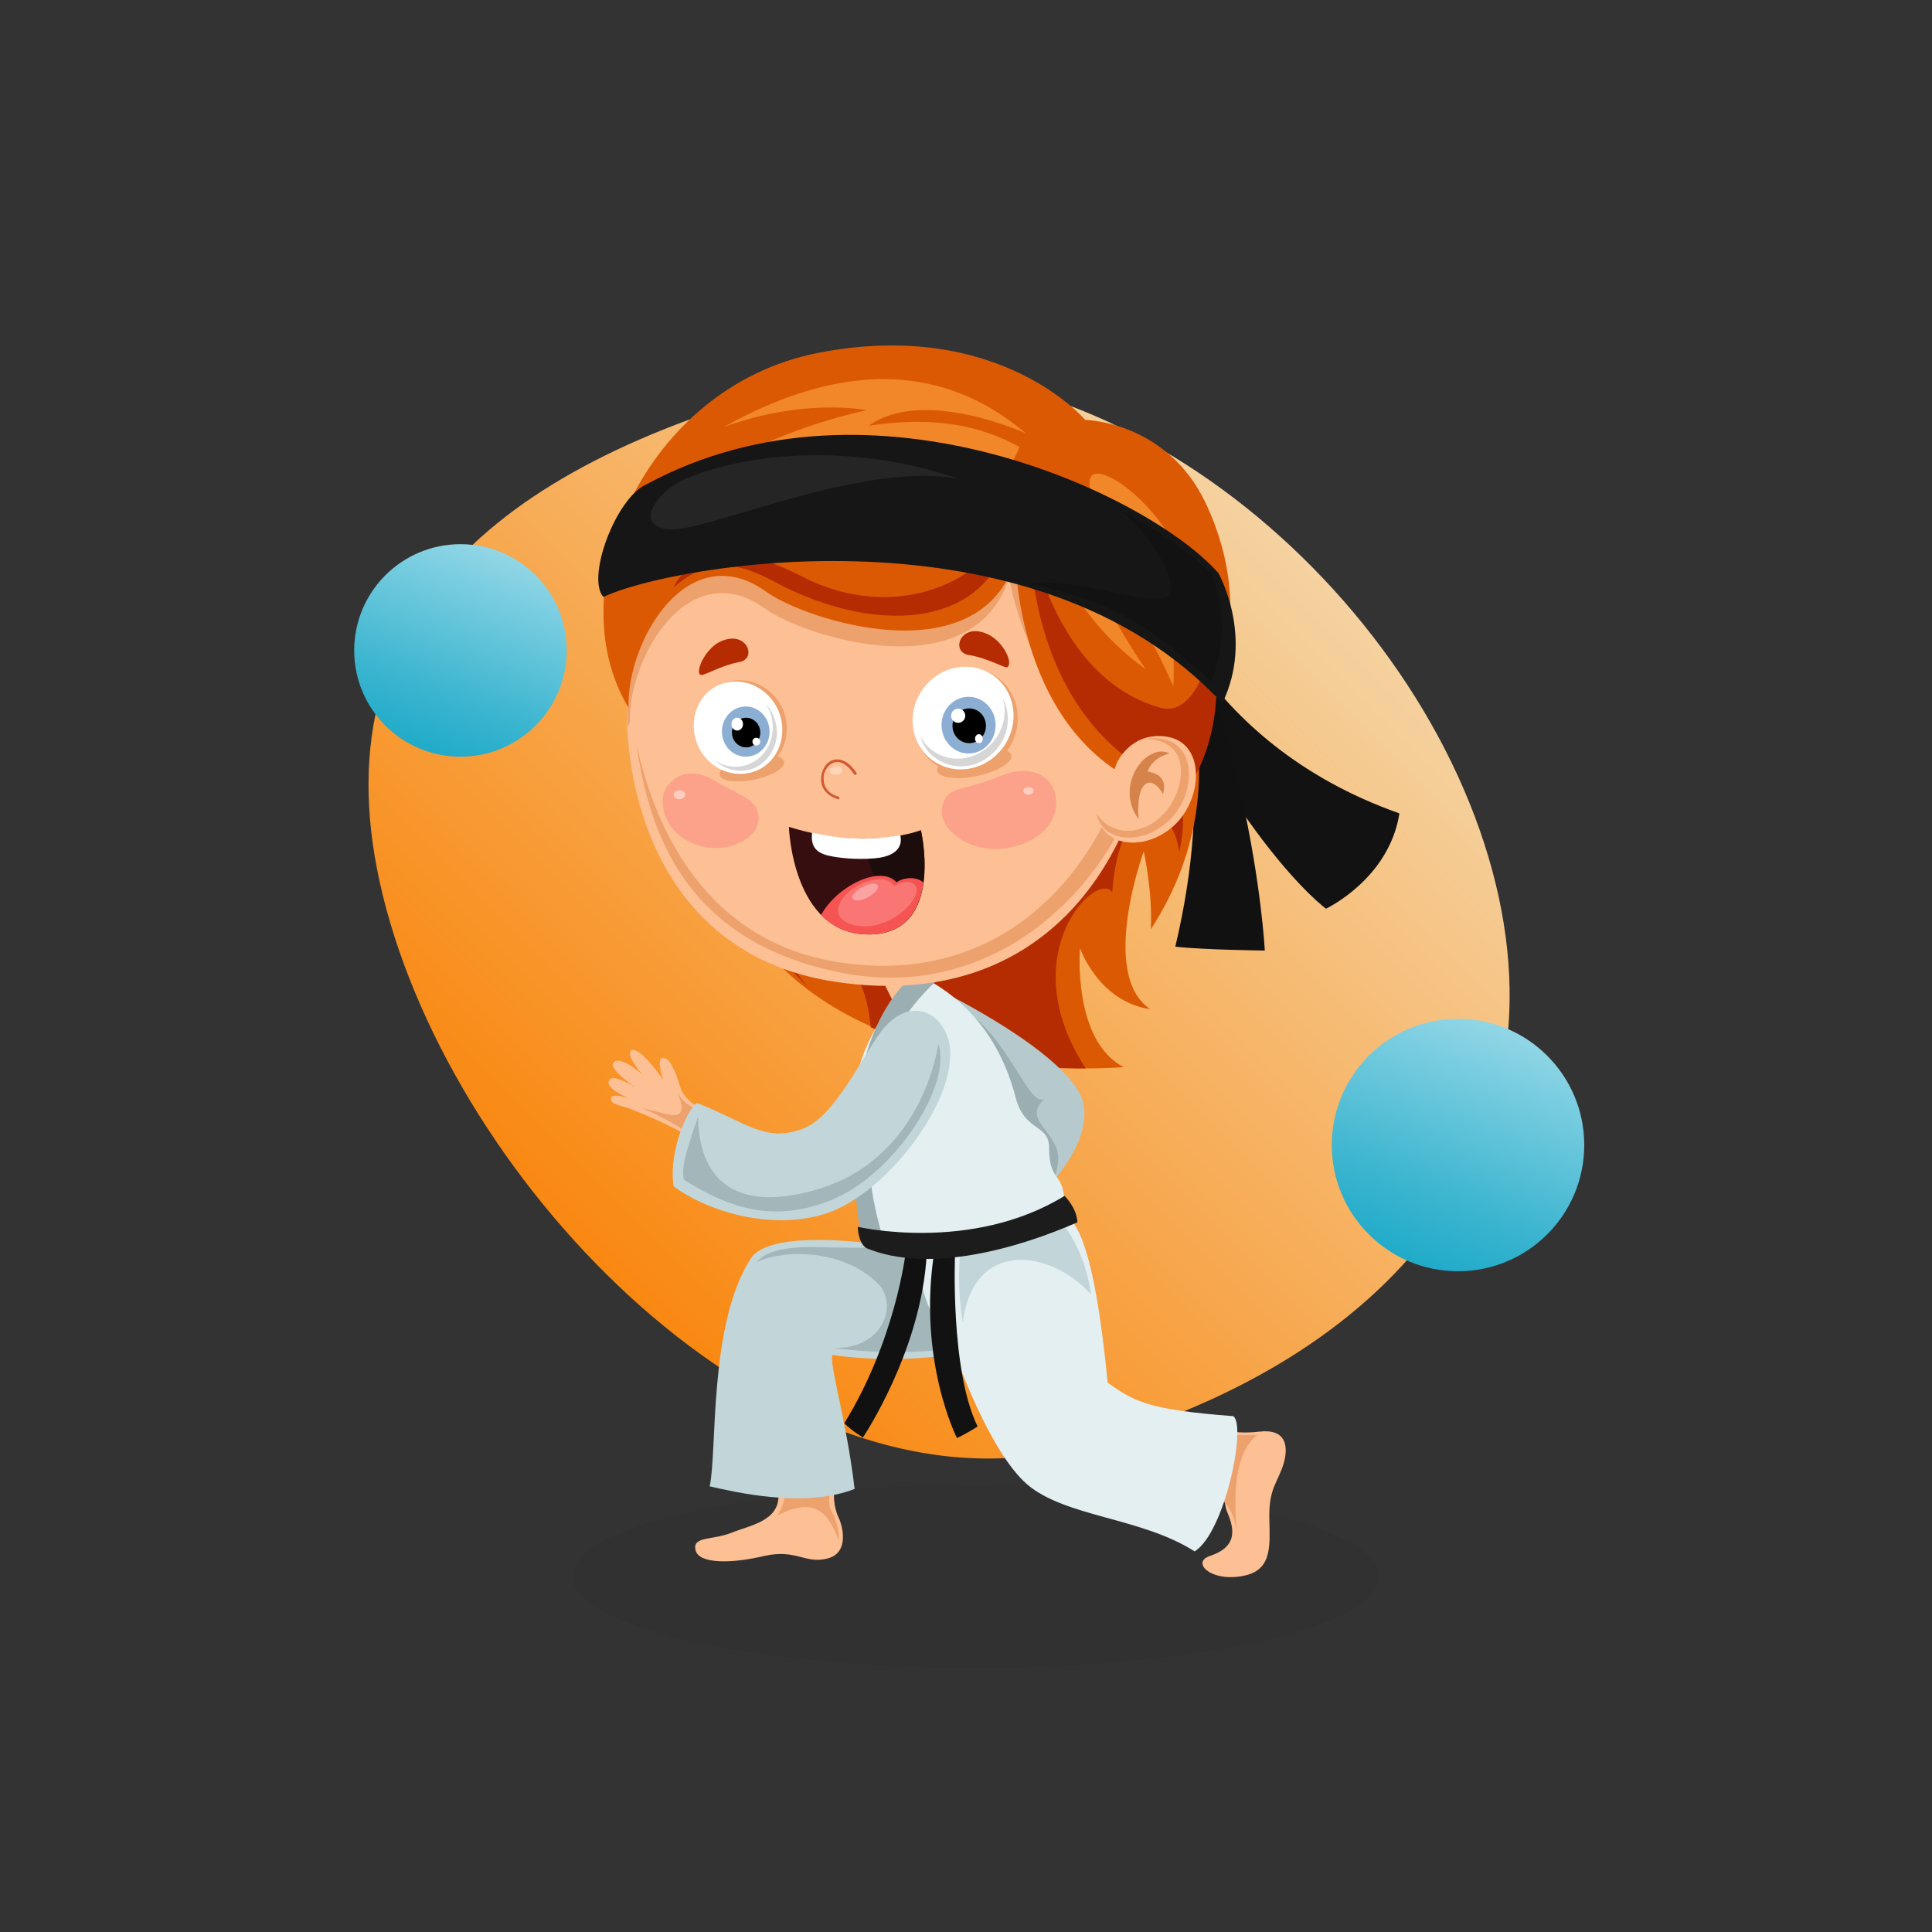 <svg version="1.1" id="Слой_1" xmlns="http://www.w3.org/2000/svg" x="0" y="0" viewBox="0 0 300 300" width="300" height="300" xml:space="preserve"><rect x="0" y="0" width="300" height="300" fill="#333333" stroke="none"/><style>.st4{fill:#121212}.st5{fill:#111}.st6{fill:#dc5903}.st7{fill:#b52c02}.st8{fill:#fdbf94}.st9{fill:#eda16c}.st11{fill:#9baeb1}.st12{fill:#c2d6d9}.st13{fill:#a3b7ba}.st14{fill:#e4eff1}.st16{fill:#fca28a}.st17{fill:#fdcdbd}.st24{fill:#fff}.st26{fill:#d6d6d6}.st27{fill:#8daed3}</style><ellipse cx="151.5" cy="244.8" rx="62.6" ry="14.2" style="opacity:5.000000e-02"/><linearGradient id="SVGID_1_" gradientUnits="userSpaceOnUse" x1="193.047" y1="-63.139" x2="115.431" y2="-197.573" gradientTransform="rotate(74.823 -26.673 -.486)"><stop offset="0" style="stop-color:#f98811"/><stop offset="1" style="stop-color:#f5d2a0"/></linearGradient><path d="M123 60.1c45.4-12.3 96.4 29.6 108.7 75s-18.6 77.2-64 89.5-95.4-38-107.7-83.4 17.6-68.8 63-81.1" style="fill:url(#SVGID_1_)"/><linearGradient id="SVGID_2_" gradientUnits="userSpaceOnUse" x1="122.32" y1="1.349" x2="105.802" y2="-27.26" gradientTransform="rotate(51.081 -26.463 -.565)"><stop offset="0" style="stop-color:#20abc9"/><stop offset=".257" style="stop-color:#39b4cf"/><stop offset=".8" style="stop-color:#79cde0"/><stop offset="1" style="stop-color:#92d6e6"/></linearGradient><circle cx="71.5" cy="101" r="16.5" style="fill:url(#SVGID_2_)"/><linearGradient id="SVGID_3_" gradientUnits="userSpaceOnUse" x1="280.95" y1="-68.36" x2="261.387" y2="-102.243" gradientTransform="rotate(51.081 -26.463 -.565)"><stop offset="0" style="stop-color:#20abc9"/><stop offset=".257" style="stop-color:#39b4cf"/><stop offset=".8" style="stop-color:#79cde0"/><stop offset="1" style="stop-color:#92d6e6"/></linearGradient><circle cx="226.4" cy="177.8" r="19.6" style="fill:url(#SVGID_3_)"/><path class="st4" d="M178.7 88.9s6.8 26.2 38.6 37.4c-1.6 10.2-11.4 14.8-11.4 14.8s-15.2-11-32.2-51c1-.7 5-1.2 5-1.2"/><path class="st5" d="M166.8 81.2s27.5 16 15.7 65.8c4.5.5 13.9.6 13.9.6s-2.1-40.6-22.9-71.3c-1.1.5-6.7 4.9-6.7 4.9"/><path class="st6" d="M179.3 94.9s15.9 24-.6 49.4c.3-5.8-1.1-12.1-1.1-12.1s-7 19.1 1 24.5c-8.1-1.2-10.9-9.5-10.9-9.5s-1.2 14.4 6.8 18.5c-11.8.9-47.5-.4-60.2-25.1-12.8-24.6 65-45.7 65-45.7"/><path class="st7" d="M135.2 159.5c-.4-4.3-1.7-9.3-5.4-10.7-6.8-2.5-8.8-.5-4.3 4.5-6.5-6.2-10-14.7-10-14.7l63.7-25.6s6.5 8.6 3.9 19.3c-1-8.2-9.2-9.7-10.4 6.3-2.1-3.7-15.8 9.4-4.1 27.3-8.8.1-21.8-1.2-33.4-6.4"/><path class="st8" d="M129.5 232.1s-.1 1.8.7 3.5c.6 1.2 1.8 5.5-1.7 6.4s-4.8-1.5-9.8-.4c-5 1.2-10.2 1.3-10.7-.9s2.6-1.5 5.6-2.7 7.3-1.8 7.3-5.8c1.3-2.1 8.6-.1 8.6-.1"/><path class="st9" d="M128.9 232s-.5 1.5.3 2.8c.7 1.3 1.2 3.4 1 4.3-1.7-4.6-3.9-6.6-9.5-3.8 1.3-1.8 1.2-3.7 1.2-3.7z"/><path class="st8" d="M191.3 222.3s1.8.3 4.3 0c3.5-.4 4.6 1.5 3.8 4.7-.9 3.2-2.4 3.9-2.3 8.8.1 4.2.4 7.8-3.6 8.8-5.3 1.3-8.7-2-5.6-3 3.9-1.3 4-3.7 2.7-6.7-1.4-3.1.7-12.6.7-12.6"/><path class="st9" d="M195.2 222.8s-2.5.1-4.5 0c.2 2.8.1 8.1-.9 10.2 1.1.8 1.9 2.4 2.2 4.7-.4-5.5-.4-11.9 3.2-14.9"/><path d="M148.1 154.9s19.2 9.7 20.2 16.8c1.1 7.1-7.8 14.9-7.8 14.9l-3.4-5.2z" style="fill:#b6cacd"/><path class="st11" d="M147.7 155.6c8.8 4 12 17.1 14.6 14.9-4 3.6 2.5 5.2 2 9.9-.7 7.1-7.9 9.1-7.9 9.1l-3.4-5.2c-.1.1-12-25.8-5.3-28.7"/><path class="st12" d="M147 194.9c-4.4-.9-26.7-5.1-30.4.5-6.6 10.1-5.2 29.9-6.4 35.4 3.6.8 14.6 3.5 22.5.4-1.2-10.5-4.1-19.9-3.4-20.8 6 .9 15.4 1 22.2-.9-3-9.3-4.5-14.6-4.5-14.6"/><path class="st13" d="M139.4 193.7s-6.4.1-10.2 0-9.5-.4-11.7 2.3c3.8-1.9 13.1-2.3 18.8 3.3 3.2 3.1 1 10.3-7 10 6.4.9 15.5.9 20.5-.3.8-11-.4-14.7-.4-14.7z"/><path class="st14" d="M143.6 151.9c6.3 3.3 11.7 9.2 14.1 18.5 1.4 5.4 5.2 4.1 5.2 7.8 0 5.9 2.6 3.3 2.4 9.8-8.5 3.9-18.2 9.2-30.4 5.1-5-19.3-2-28 1-33.3 3.4-6.3 7.7-7.9 7.7-7.9"/><path class="st14" d="M165.5 188.7c3.3 2.1 5.2 12.8 6.5 26 4.2 3 6.4 4.2 19.5 5.2 2.1 1.4-1.3 18.1-6 21-8.3-5.3-20-5.3-26-10.4-6-5.2-11.2-20.3-11.2-20.3s-6.7-8.9-5.4-15.7c15.1-.5 22.6-5.8 22.6-5.8"/><path class="st12" d="M164.8 189.5c1.1 1.8 3.8 5.3 4.6 11.5-6.2-7-18.3-8.7-19.9 4.4-1.1-6.8-.3-11.5-.3-11.5z"/><path class="st8" d="M143.3 152.9s-2.7-4.4-4.3-9.2c-3.2 2-4.3 2.8-4.3 2.8s2 5.6 4.7 10.3c2.2-2.3 3.9-3.9 3.9-3.9"/><path class="st9" d="M139.1 143.6c.9 2.7 2.1 5.3 3 7-.9.6-2.7 1.3-5.3.8-1.2-2.8-2-5-2-5s1.1-.7 4.3-2.8"/><path class="st11" d="M145.3 152.4s-1.2-1.1-2.5-1.5c-3.8 2-13.6 13.3-9.1 41.2 1.2.4 4.1 2.1 4.1 2.1s-10.3-25.3 7.5-41.8"/><path class="st4" d="M148.3 194.7s-.8 18 3.5 26.8c-1.5 1-3.2 1.8-3.2 1.8s-6.2-12.1-3.5-29.1c.4 0 3.2.5 3.2.5"/><path class="st5" d="M140.6 194.7s-1.6 13.5-9.5 26.3c1.3 1.3 2.9 2.2 2.9 2.2s9.1-13.5 9.9-28.5z"/><path d="M165.3 185.7s1.9 1.8 2 4.1c-8.9 3.9-22.9 8.1-32.8 4-1.3-.9-1.3-3.3-1.3-3.3s17.6 4.1 32.1-4.8" style="fill:#1c1c1c"/><path class="st8" d="M110.1 172.9s-3.7-1.7-4.4-3.9-1.6-5-2.9-4.7c-.9.2.2 3.4.2 3.4s-3.6-5.3-5-4.6c-.9.8 1.8 3.8 1.8 3.8s-3.6-3.3-4.6-1.8c-.6 1 3.5 3.8 3.5 3.8s-3.5-2.3-4.1-1.2c-.8 1.4 3.2 2.9 3.2 2.9s-2.8-1-2.9-.1c-.2 1 1.1 1 3 1.7 4.1 1.6 8 3.5 9.8 4.8.8-1.2 2.4-4.1 2.4-4.1"/><path class="st9" d="M109.2 172.7s-2.8-.8-4-3c.6 1.4 1.5 3.9-1.2 3.4-1.9-.4-4.4-1.1-4.4-1.1s5.9 2.6 7.6 4.3c1.7-1.9 2-3.6 2-3.6"/><path class="st12" d="M146.7 160c-2.1-3.9-6.5-4.3-9.9.2-2.9 3.8-7.2 13.3-12.2 15.1-5.8 2.1-8.5-.9-16.3-4-1.1.1-4.6 7.2-3.7 12.9 5.4 4.1 16.6 7.4 25.3 3.6 10.1-4.6 20.8-20.5 16.8-27.8"/><path class="st13" d="M145.7 162.1c-1.3 7.8-6.5 19.2-19.2 22.7-12.7 3.6-18-2-18.1-11.4-2.1 5.9-2.6 8.2-2.2 9.8 6.3 3.9 13.5 7.1 23.2 3s18.5-17.9 16.3-24.1"/><path class="st8" d="M98.1 102.6c-2.6 11.5 0 45.3 31.9 49.9 31.7 4.6 46.5-18.5 49-40.4 3-26.5-18.9-40.6-37.4-41.3-28.8-1.1-40 16.4-43.5 31.8"/><path class="st9" d="M98.1 102.6c3.5-15.5 14.7-33 43.5-31.8 18.4.7 40.4 14.8 37.4 41.3-.3 2.9-.9 5.7-1.6 8.5-17.5-9.8-20.7-30.9-20.7-30.9-5.7 17.6-32 9.1-37.9 4.8-11.8-8.5-21.2 7.4-21 17.6-.1.3-.2.5-.3.8-.3-4.1.1-7.7.6-10.3"/><path class="st16" d="M117.8 126.9c.2 2.8-3.7 5.3-8 4.7-4.3-.7-6.9-3.8-6.9-7.2 0-3.1 3.6-5.9 8-3.2 4.2 2.5 6.7 2.8 6.9 5.7"/><ellipse transform="rotate(-2.148 105.5 123.443)" class="st17" cx="105.5" cy="123.4" rx=".9" ry=".7"/><path d="M130.8 119.6c0 .4-.4.7-1 .7s-1-.3-1-.6c0-.4.4-.7 1-.7.5-.1 1 .2 1 .6" style="fill:#fdd5b8"/><path class="st16" d="M164 124.6c0 3.8-3.5 6.7-8.5 7.2-4.8.5-9.9-2.9-9.2-6.5.7-3.4 3.3-2.4 8.8-4.7 5.3-2.3 8.9.2 8.9 4"/><ellipse transform="matrix(1 -.003 .003 1 -.371 .484)" class="st17" cx="159.7" cy="122.8" rx=".8" ry=".6"/><path class="st7" d="M111.7 99.7c4.2-2.1 6 2.6 3.1 3.1-3.1.6-5.5 2.2-6 2-.9-.4.6-3.9 2.9-5.1m41.7-1.2c-4.2-2-5.9 2.7-3 3.2 3.1.5 5.6 2.1 6 1.9 1-.6-.6-4-3-5.1"/><path class="st9" d="M179.3 111.1c.7-7.4-1.8-13.4-6.1-18.2 2.5 4.2 4.1 10.3 3.6 16.1-1.9 21.6-18.3 45.3-47.3 40.3-19.9-3.5-27.8-20.4-30.7-33.9 2 14 7.6 30.5 31.1 35.5 27.6 5.9 47.5-18.1 49.4-39.8"/><path d="M122.5 128.4s.5 16.7 12.4 16.7S143 129 143 129s-8.2 3.2-20.5-.6" style="fill:#360e0f"/><path d="M133.8 130.2c.9 4 2.9 9.6 7.9 11.6 3.2-4.7 1.3-12.9 1.3-12.9s-3.4 1.4-9.2 1.3" style="fill:#1d0c0c"/><path d="M127.5 142.1c1.8 1.8 4.1 3 7.4 3 5.9 0 7.9-4 8.5-8-.5-.7-2.5-1.2-4.2-.1-2.5-2.8-9.4.7-11.7 5.1" style="fill:#f55452"/><path d="M141.3 137c-.9-.2-2 .2-2.4.6-.5-.6-1.2-1.3-3-1-4.3.5-8.8 5.9-3 7.1 5.9 1.2 11.9-5.8 8.4-6.7" style="fill:#fa7674"/><path d="M132.5 138.9c.8-1.1 2.9-2 3.6-1.6.9.6-.9 2-2.2 2.4-1.2.4-1.9-.2-1.4-.8" style="fill:#fba2a2"/><path class="st24" d="M126.1 129.3c-.2 1.8.3 3.1 2.7 3.6 2.3.5 5.5.6 7.7.3 2.6-.4 3.7-1.7 3.3-3.5-4.4.7-8 .8-13.7-.4"/><path d="M130.3 124.1h-.2c-1.6-.5-2.6-1.6-2.6-3.1 0-1.4.8-2.7 1.9-3 .7-.2 2.1-.2 3.6 2 .1.1 0 .2-.1.3s-.2 0-.3-.1c-1-1.5-2.1-2.1-3.1-1.8-.9.3-1.7 1.4-1.6 2.6 0 .6.2 2.1 2.3 2.7.1 0 .2.2.1.3.1 0 .1.1 0 .1" style="fill:#d15933"/><ellipse transform="rotate(-54.627 150.007 111.904)" class="st9" cx="150" cy="111.9" rx="8.3" ry="7.9"/><path class="st9" d="M154.6 116.2c2.6.2 3.3 1.3 1.4 2.6-1.8 1.3-5.4 2.2-8 2s-3.3-1.3-1.4-2.6c1.8-1.3 5.4-2.2 8-2"/><ellipse transform="rotate(-54.62 149.574 111.552)" class="st24" cx="149.6" cy="111.5" rx="8.1" ry="7.7"/><path class="st26" d="M155.7 108.4c.6 2 .3 4.4-1.1 6.3-2.3 3.2-6.7 4.1-9.7 1.9-.9-.6-1.5-1.4-2-2.3.4 1.4 1.2 2.7 2.5 3.5 3.1 2.2 7.4 1.3 9.7-1.9 1.7-2.3 1.8-5.2.6-7.5"/><ellipse transform="rotate(-.628 150.362 112.59)scale(1)" class="st27" cx="150.4" cy="112.6" rx="4.2" ry="4.4"/><ellipse transform="rotate(-.628 150.45 112.69)scale(1)" cx="150.5" cy="112.7" rx="2.6" ry="2.7"/><circle transform="matrix(1 -.011 .011 1 -1.237 1.676)" class="st24" cx="148.8" cy="111.1" r="1.1"/><path class="st24" d="M151.4 114.7c0 .4.3.7.6.7.4 0 .6-.3.6-.7s-.3-.7-.6-.7-.6.3-.6.7"/><path class="st9" d="M121.6 110.2c1.5 3.7 0 7.9-3.6 9.4-3.5 1.5-7.6-.4-9.2-4.1s0-7.9 3.6-9.4c3.5-1.4 7.6.4 9.2 4.1"/><path class="st9" d="M119.6 117.3c2.3.1 2.8 1.2 1.3 2.3-1.6 1.1-4.7 1.9-7 1.7-2.3-.1-2.8-1.2-1.3-2.3 1.6-1 4.7-1.8 7-1.7"/><path class="st24" d="M120.9 110.4c1.5 3.7 0 7.9-3.5 9.3s-7.6-.4-9.1-4.1 0-7.9 3.5-9.3 7.5.4 9.1 4.1"/><path class="st26" d="M120.1 111.2c-.3-.7-.7-1.4-1.2-1.9.2.3.4.7.6 1.1 1.3 3.2 0 6.9-3.1 8.2-1.8.8-3.8.5-5.4-.5 1.7 1.5 4 2 6.1 1.2 3-1.4 4.4-5 3-8.1"/><ellipse transform="rotate(-.628 115.815 113.61)scale(1)" class="st27" cx="115.8" cy="113.6" rx="3.7" ry="3.9"/><ellipse transform="matrix(1 -.01 .01 1 -1.081 1.111)" cx="115.8" cy="113.8" rx="2.2" ry="2.3"/><ellipse transform="matrix(1 -.011 .011 1 -1.262 1.3)" class="st24" cx="114.5" cy="112.4" rx=".9" ry="1"/><circle transform="matrix(1 -.008 .008 1 -.878 .901)" class="st24" cx="117.4" cy="115.2" r=".6"/><path class="st6" d="M127 54.8c28.1-5.5 41.5 10.4 41.5 10.4s12.8.2 18.8 13.1c8.2 17.5 1.4 32.8-5.2 45.2-24.2-6.3-24.4-36.5-24.4-36.5-5.8 18-32.6 9.3-38.7 4.9-12.1-8.7-21.7 7.5-21.4 18C86.5 91.6 100 60.1 127 54.8"/><path d="M169.6 73.8c2.6-2.2 17.8 10.3 15.3 24.1-3.5-10-8.1-13.2-8.1-13.2s6.1 6.6 5.4 21.9c-7-16.3-14.6-20.5-14.6-20.5s6 11.7 10.3 17.8c-12.3-8.7-17.3-23-15-26.5 2.5-2.9 12 9.6 12 9.6s-7.6-11.3-5.3-13.2m-10.3-6.5c-8.5-7.2-23.2-14.2-46.9-1 12.7-4.6 22.2-2.6 22.2-2.6S105.4 69.4 98 86.9c7.7-10.6 27.4-20 46.2-17.2-10.3 5.2-25.9 9.1-25.9 9.1s25.1 1.2 33.2-7.3c-5.6 9.3-15.2 13.1-15.2 13.1s17.9-4.3 22-15.2c-5.7-3.1-12.6-4.9-23.4-3.3 8.5-6.1 24.4 1.2 24.4 1.2" style="fill:#f2872a"/><path class="st7" d="M159.8 82.3c.2.8-1 31.3 24.5 40.4 7-10.7 3.9-22.4 3.9-22.4s-2.2 11.2-8 9.6c-16.9-4.7-20.4-27.6-20.4-27.6m-3.1-.3c-5.9 10.2-19.7 14-32.2 7.5-12.6-6.5-17.9-2.4-19.9 1.7 4.2-3.5 7.9-5 15.4-1 17 9.2 34.5 6.8 36.7-8.2"/><path class="st8" d="M173.4 118.5s2.2-5 7.8-4.1c5.9.9 5.7 9.4 1.2 13.7-4.6 4.3-11.2 3.3-11.9-1.3z"/><path class="st9" d="M180.4 114.7c-1.4-.2-2.6 0-3.6.4.8-.3 1.6-.4 2.6-.2 5.5 1.1 4.5 7.5 1.8 10.9-3.7 4.5-9 3.9-10.9.5.7 4.3 6.8 5.2 11.1 1.2 4.4-4 4.5-11.9-1-12.8"/><path d="M181.6 117c-3.5-1.8-8.7 4.9-4.8 10.2-.5-5.9 1.9-7.2 3.8-3.9.5-1.8-.1-3.1-2.4-3.5.8-2.3 3.4-2.8 3.4-2.8" style="fill:#d6824b"/><path d="M189.2 89c-10.5-12-53.7-32.8-88.8-13.8-4.8 2.1-9.4 14.6-6.7 17.5 10.3-5 66.8-15.1 96.1 16.5 5-10.3-.6-20.2-.6-20.2" style="fill:#161616"/><path class="st4" d="M160.1 90.6c6.5-.9 16.2 2.9 20.4 2.3s-2.8-12-7.9-14.5l.2.1c6.3 3.4 12.6 7.6 15.3 10.7 0 0 3.6 7 0 16.7-12.2-11.4-17.7-12.5-28-15.3"/><path d="M106.1 74.5c-3.9 1.8-7.9 7.1-2.3 7.7S134 71.4 149 74.4c-19.2-6.6-36-3-42.9.1" style="fill:#252525"/></svg>